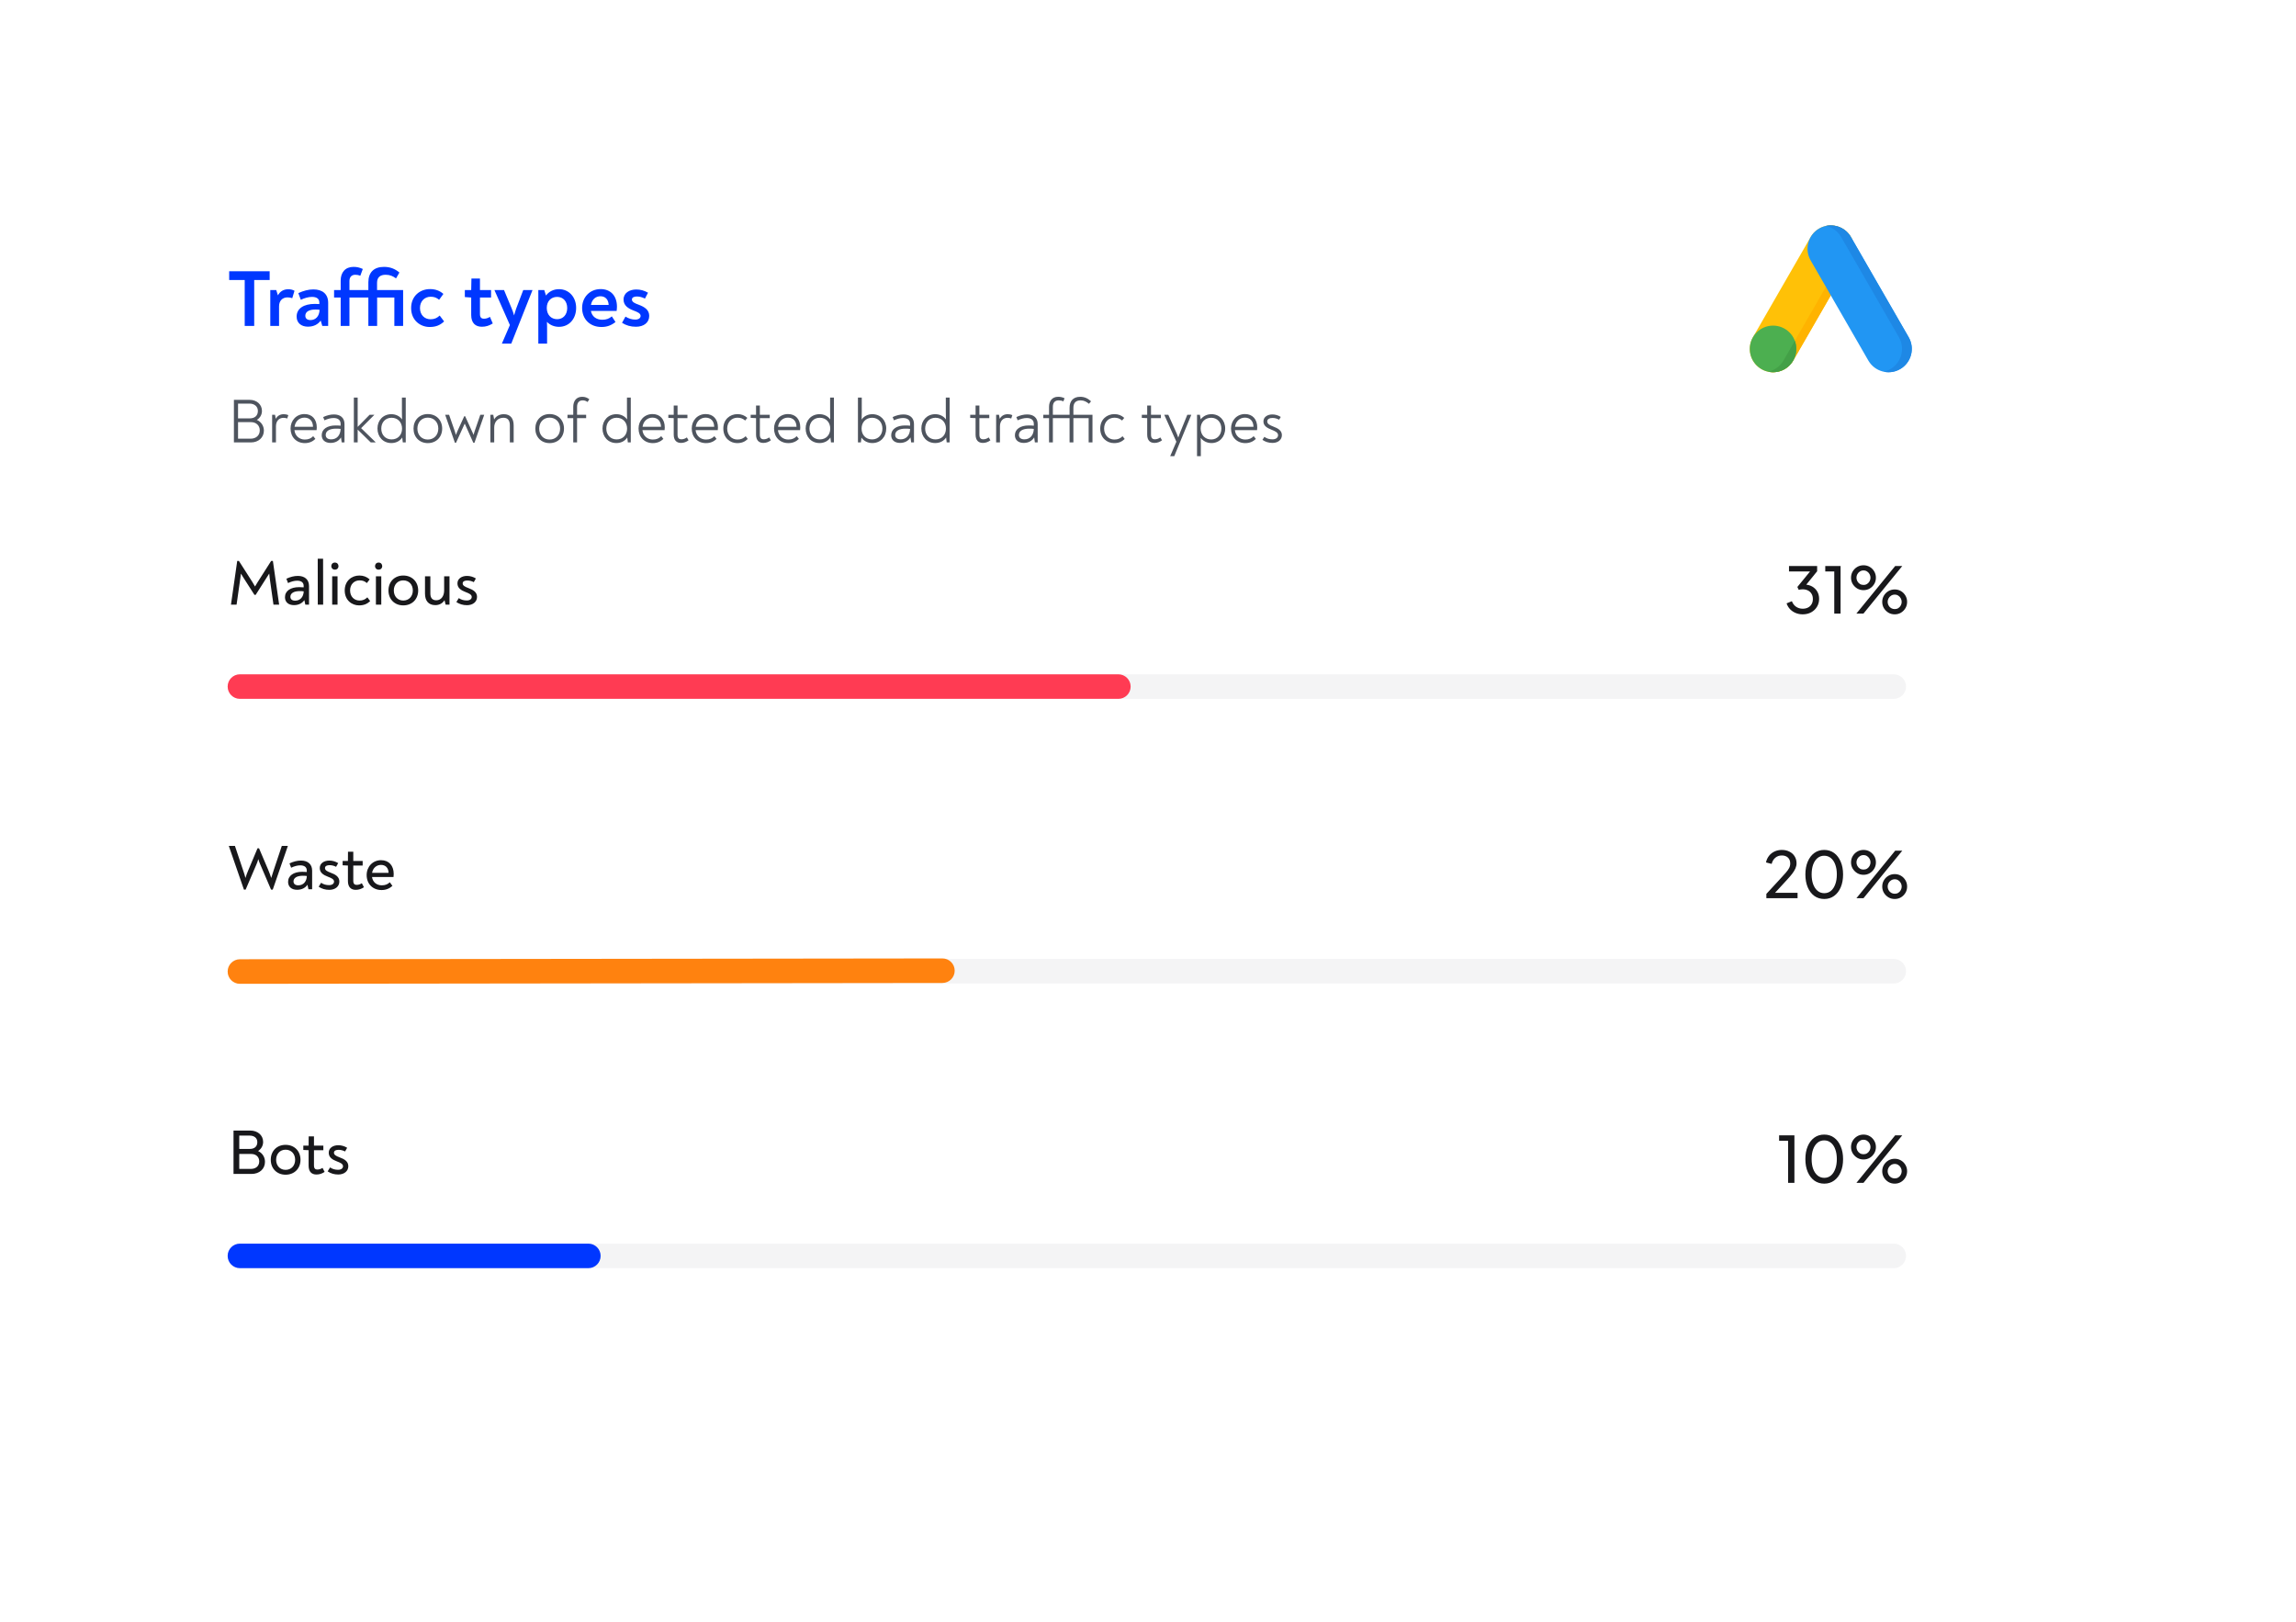 <svg width="569" height="402" viewBox="0 0 569 402" fill="none" xmlns="http://www.w3.org/2000/svg">
<g filter="url(#filter0_d_2215_59065)">
<rect x="24" y="20.491" width="501" height="333.018" rx="15" fill="white"/>
</g>
<path d="M456.597 56.631C453.837 55.035 450.309 55.982 448.715 58.747L434.413 83.567C432.819 86.332 433.765 89.867 436.525 91.463C439.284 93.06 442.813 92.112 444.406 89.348L458.709 64.528C460.302 61.763 459.357 58.227 456.597 56.631Z" fill="#FFC107"/>
<path d="M456.592 56.631C455.303 55.885 453.847 55.695 452.497 55.985C453.07 56.109 453.634 56.321 454.169 56.631C456.929 58.227 457.874 61.763 456.281 64.527L441.978 89.347C441.129 90.821 439.73 91.778 438.191 92.109C440.575 92.623 443.117 91.576 444.402 89.347L458.704 64.527C460.298 61.763 459.352 58.227 456.592 56.631Z" fill="#FFB300"/>
<path d="M439.402 92.238C442.586 92.238 445.166 89.653 445.166 86.464C445.166 83.274 442.586 80.689 439.402 80.689C436.219 80.689 433.639 83.274 433.639 86.464C433.639 89.653 436.219 92.238 439.402 92.238Z" fill="#4CAF50"/>
<path d="M438.192 92.109C438.192 92.109 438.192 92.11 438.191 92.111C438.581 92.194 438.984 92.239 439.398 92.239C442.582 92.239 445.162 89.653 445.162 86.464C445.162 85.755 445.034 85.077 444.801 84.45L441.979 89.347C441.13 90.821 439.731 91.778 438.192 92.109Z" fill="#43A047"/>
<path d="M473.014 83.567L458.711 58.747C457.118 55.982 453.589 55.035 450.829 56.631C448.07 58.227 447.124 61.763 448.717 64.528L463.02 89.348C464.613 92.112 468.142 93.06 470.902 91.463C473.661 89.867 474.607 86.332 473.014 83.567Z" fill="#2196F3"/>
<path d="M473.015 83.567L458.712 58.747C457.428 56.518 454.885 55.472 452.502 55.986C454.041 56.317 455.44 57.274 456.289 58.747L470.592 83.567C472.185 86.332 471.239 89.868 468.48 91.464C467.945 91.773 467.381 91.986 466.808 92.11C468.157 92.4 469.614 92.21 470.903 91.464C473.663 89.868 474.608 86.332 473.015 83.567Z" fill="#1E88E5"/>
<path d="M66.827 67.212H56.797V69.385H60.645V80.772H62.998V69.385H66.827V67.212ZM71.45 71.678C70.293 71.678 69.396 72.197 68.877 73.194L68.459 71.878H66.983V80.772H69.157V75.926C69.157 74.51 70.014 73.692 71.27 73.692C71.729 73.692 72.088 73.772 72.427 73.892L72.985 72.057C72.567 71.818 72.068 71.678 71.45 71.678ZM77.66 71.718C76.463 71.718 75.247 72.037 73.931 72.636L74.549 74.291C75.466 73.852 76.444 73.573 77.321 73.573C78.458 73.573 79.136 74.031 79.136 74.949V75.347C78.817 75.328 78.478 75.308 78.019 75.308C75.307 75.308 73.512 76.424 73.512 78.458C73.512 80.034 74.669 80.951 76.304 80.951C77.76 80.951 78.817 80.373 79.475 79.435L79.873 80.772H81.329V75.028C81.329 72.875 79.933 71.718 77.66 71.718ZM76.942 79.316C76.144 79.316 75.666 78.937 75.666 78.239C75.666 77.262 76.583 76.704 78.159 76.704C78.557 76.704 78.837 76.724 79.195 76.763C79.156 78.379 78.218 79.316 76.942 79.316ZM99.902 71.878H93.441V70.083C93.441 68.647 94.298 68.089 95.575 68.089C96.651 68.089 97.369 68.428 98.147 68.986L98.984 67.531C97.868 66.613 96.711 66.135 95.156 66.135C92.663 66.135 91.287 67.491 91.287 69.963V71.878H86.601V69.644C86.601 68.627 87.159 68.089 88.057 68.089C88.535 68.089 88.894 68.169 89.293 68.328L89.911 66.653C89.074 66.274 88.436 66.135 87.598 66.135C85.564 66.135 84.427 67.511 84.427 69.525V71.878H82.792V73.732H84.427V80.772H86.601V73.732H91.287V80.772H93.461V73.732H97.728V80.772H99.902V71.878ZM106.473 81.031C108.048 81.031 109.065 80.572 110.062 79.655L108.965 78.199C108.307 78.817 107.649 79.116 106.692 79.116C105.256 79.116 104.08 78.079 104.08 76.325C104.08 74.63 105.236 73.533 106.732 73.533C107.589 73.533 108.188 73.752 108.826 74.291L109.883 72.835C108.945 72.017 107.869 71.638 106.572 71.638C104.02 71.638 101.886 73.413 101.886 76.325C101.886 79.435 104.219 81.031 106.473 81.031ZM119.425 80.971C120.442 80.971 121.3 80.672 122.117 80.153L121.419 78.518C120.921 78.837 120.442 78.977 119.924 78.977C119.346 78.977 118.947 78.718 118.947 77.84V73.732H121.699V71.878H118.947V69.026H116.833L116.773 71.878H115.198V73.613L116.773 73.732V78.059C116.773 80.054 117.83 80.971 119.425 80.971ZM129.674 71.878L127.939 76.424C127.759 76.963 127.58 77.501 127.4 78.159C127.221 77.501 127.021 76.963 126.802 76.424L124.908 71.878H122.555V71.938L126.363 80.552L124.389 85.119V85.159H126.702L131.947 71.938V71.878H129.674ZM138.533 71.658C137.157 71.658 136.04 72.257 135.302 73.234L134.883 71.878H133.408V85.159H135.581V81.868C135.581 81.091 135.581 80.373 135.541 79.754C136.259 80.512 137.296 80.991 138.533 80.991C141.005 80.991 142.78 79.057 142.78 76.285C142.78 73.613 140.985 71.658 138.533 71.658ZM138.074 79.096C136.558 79.096 135.502 77.98 135.502 76.305C135.502 74.669 136.538 73.573 138.074 73.573C139.569 73.573 140.567 74.689 140.567 76.345C140.567 77.96 139.569 79.096 138.074 79.096ZM148.847 71.638C146.155 71.638 144.261 73.692 144.261 76.305C144.261 79.096 146.215 81.031 149.067 81.031C150.443 81.031 151.519 80.612 152.536 79.794L151.619 78.398C151.001 78.937 150.283 79.236 149.266 79.236C147.83 79.236 146.714 78.478 146.434 77.043H152.816C152.856 76.684 152.895 76.325 152.895 76.006C152.895 73.334 151.36 71.638 148.847 71.638ZM148.807 73.413C149.944 73.413 150.782 74.151 150.841 75.567H146.454C146.694 74.191 147.631 73.413 148.807 73.413ZM157.601 80.971C159.555 80.971 160.891 79.934 160.891 78.279C160.891 76.803 159.774 76.065 158.219 75.487C157.262 75.148 156.603 74.809 156.603 74.231C156.603 73.672 157.182 73.473 157.86 73.473C158.458 73.473 159.176 73.653 159.834 73.992L160.592 72.536C159.635 71.978 158.697 71.738 157.68 71.738C155.985 71.738 154.53 72.596 154.53 74.231C154.53 75.686 155.626 76.424 157.042 76.963C157.92 77.302 158.757 77.621 158.757 78.279C158.757 78.837 158.239 79.196 157.441 79.196C156.603 79.196 155.766 78.937 155.008 78.458L154.151 79.994C155.188 80.652 156.284 80.971 157.601 80.971Z" fill="#0037FF"/>
<path d="M63.645 104.051C64.406 103.601 64.917 102.826 64.917 101.817C64.917 100.204 63.583 99.088 61.908 99.088H57.969V109.634H62.188C64.033 109.634 65.398 108.44 65.398 106.703C65.398 105.524 64.7 104.501 63.645 104.051ZM58.993 100.018H61.846C63.01 100.018 63.909 100.701 63.909 101.817C63.909 103.012 63.134 103.679 61.877 103.679H58.993V100.018ZM62.141 108.704H58.993V104.609H62.219C63.475 104.609 64.374 105.431 64.374 106.641C64.374 107.913 63.428 108.704 62.141 108.704ZM70.343 102.639C69.381 102.639 68.73 103.074 68.342 103.787L68.156 102.779H67.442V109.634H68.388V105.664C68.388 104.33 69.148 103.539 70.265 103.539C70.653 103.539 70.917 103.617 71.18 103.71L71.459 102.872C71.149 102.732 70.777 102.639 70.343 102.639ZM75.464 102.608C73.432 102.608 72.005 104.206 72.005 106.191C72.005 108.316 73.463 109.805 75.541 109.805C76.627 109.805 77.464 109.433 78.162 108.766L77.62 108.083C77.092 108.626 76.487 108.921 75.526 108.921C74.238 108.921 73.122 108.052 72.967 106.594H78.457C78.488 106.362 78.504 106.145 78.504 105.927C78.504 103.927 77.371 102.608 75.464 102.608ZM75.448 103.492C76.704 103.492 77.542 104.299 77.573 105.757H72.998C73.184 104.392 74.176 103.492 75.448 103.492ZM82.768 102.701C81.9 102.701 81.016 102.919 80.085 103.353L80.411 104.159C81.171 103.803 81.931 103.586 82.675 103.586C83.73 103.586 84.412 104.066 84.412 105.028V105.493C84.056 105.447 83.668 105.431 83.156 105.431C81.14 105.431 79.728 106.315 79.728 107.851C79.728 109.029 80.581 109.758 81.915 109.758C83.125 109.758 84.009 109.216 84.505 108.394L84.676 109.634H85.374V105.074C85.374 103.523 84.335 102.701 82.768 102.701ZM82.07 108.874C81.217 108.874 80.721 108.471 80.721 107.789C80.721 106.78 81.683 106.222 83.296 106.222C83.745 106.222 84.04 106.238 84.412 106.284C84.366 107.851 83.482 108.874 82.07 108.874ZM89.492 106.098L92.749 102.826V102.779H91.601L88.639 105.788V98.514H87.693V109.634H88.639V106.455L91.88 109.634H93.059V109.557L89.492 106.098ZM99.607 98.514V102.081C99.607 102.732 99.623 103.353 99.638 103.942C99.08 103.136 98.103 102.639 96.986 102.639C94.97 102.639 93.543 104.144 93.543 106.176C93.543 108.269 94.954 109.789 96.986 109.789C98.18 109.789 99.126 109.262 99.685 108.409L99.824 109.634H100.553V98.514H99.607ZM97.048 108.89C95.528 108.89 94.489 107.773 94.489 106.207C94.489 104.64 95.528 103.523 97.048 103.523C98.599 103.523 99.638 104.656 99.638 106.207C99.638 107.758 98.63 108.89 97.048 108.89ZM106.015 109.805C108.109 109.805 109.582 108.316 109.582 106.207C109.582 104.097 108.109 102.608 106.015 102.608C103.952 102.608 102.479 104.097 102.479 106.207C102.479 108.316 103.952 109.805 106.015 109.805ZM106.015 108.921C104.495 108.921 103.441 107.804 103.441 106.207C103.441 104.625 104.495 103.492 106.015 103.492C107.566 103.492 108.621 104.625 108.621 106.207C108.621 107.804 107.551 108.921 106.015 108.921ZM119.032 102.779L117.62 106.874C117.512 107.168 117.434 107.447 117.341 107.773C117.233 107.447 117.124 107.184 116.984 106.905L115.278 103.151H115.046L113.324 106.92C113.2 107.199 113.092 107.447 112.983 107.773C112.89 107.432 112.812 107.184 112.719 106.889L111.292 102.779H110.331V102.81L112.735 109.712H113.014L115.17 104.966L117.295 109.712H117.589L119.993 102.81V102.779H119.032ZM124.864 102.639C123.701 102.639 122.863 103.213 122.46 103.942L122.243 102.779H121.529V109.634H122.476V105.943C122.476 104.516 123.391 103.523 124.771 103.523C125.919 103.523 126.353 104.268 126.353 105.431V109.634H127.299V105.447C127.299 103.663 126.461 102.639 124.864 102.639ZM136.202 109.805C138.295 109.805 139.769 108.316 139.769 106.207C139.769 104.097 138.295 102.608 136.202 102.608C134.139 102.608 132.665 104.097 132.665 106.207C132.665 108.316 134.139 109.805 136.202 109.805ZM136.202 108.921C134.682 108.921 133.627 107.804 133.627 106.207C133.627 104.625 134.682 103.492 136.202 103.492C137.753 103.492 138.807 104.625 138.807 106.207C138.807 107.804 137.737 108.921 136.202 108.921ZM142.064 109.634H143.01V103.617H145.259V102.779H143.01V100.809C143.01 99.755 143.553 99.212 144.391 99.212C144.887 99.212 145.228 99.351 145.616 99.615L146.05 98.933C145.523 98.545 145.011 98.328 144.282 98.328C142.762 98.328 142.064 99.46 142.064 100.809V102.779H140.637V103.617H142.064V109.634ZM155.375 98.514V102.081C155.375 102.732 155.391 103.353 155.406 103.942C154.848 103.136 153.871 102.639 152.754 102.639C150.738 102.639 149.311 104.144 149.311 106.176C149.311 108.269 150.722 109.789 152.754 109.789C153.948 109.789 154.894 109.262 155.453 108.409L155.592 109.634H156.321V98.514H155.375ZM152.816 108.89C151.296 108.89 150.257 107.773 150.257 106.207C150.257 104.64 151.296 103.523 152.816 103.523C154.367 103.523 155.406 104.656 155.406 106.207C155.406 107.758 154.398 108.89 152.816 108.89ZM161.706 102.608C159.674 102.608 158.247 104.206 158.247 106.191C158.247 108.316 159.705 109.805 161.783 109.805C162.869 109.805 163.707 109.433 164.405 108.766L163.862 108.083C163.334 108.626 162.73 108.921 161.768 108.921C160.481 108.921 159.364 108.052 159.209 106.594H164.699C164.73 106.362 164.746 106.145 164.746 105.927C164.746 103.927 163.614 102.608 161.706 102.608ZM161.69 103.492C162.947 103.492 163.784 104.299 163.815 105.757H159.24C159.426 104.392 160.419 103.492 161.69 103.492ZM168.779 109.758C169.492 109.758 170.128 109.495 170.64 109.107L170.221 108.394C169.787 108.704 169.353 108.859 168.872 108.859C168.267 108.859 167.91 108.564 167.91 107.696V103.617H170.361V102.779H167.91V100.499H166.964V102.779H165.63V103.554L166.964 103.617V107.696C166.964 109.107 167.662 109.758 168.779 109.758ZM174.883 102.608C172.851 102.608 171.424 104.206 171.424 106.191C171.424 108.316 172.882 109.805 174.961 109.805C176.046 109.805 176.884 109.433 177.582 108.766L177.039 108.083C176.512 108.626 175.907 108.921 174.945 108.921C173.658 108.921 172.541 108.052 172.386 106.594H177.876C177.907 106.362 177.923 106.145 177.923 105.927C177.923 103.927 176.791 102.608 174.883 102.608ZM174.868 103.492C176.124 103.492 176.961 104.299 176.992 105.757H172.417C172.603 104.392 173.596 103.492 174.868 103.492ZM182.667 109.805C183.861 109.805 184.606 109.448 185.319 108.781L184.792 108.099C184.234 108.626 183.675 108.921 182.745 108.921C181.318 108.921 180.217 107.835 180.217 106.191C180.217 104.578 181.333 103.508 182.76 103.508C183.567 103.508 184.11 103.725 184.668 104.206L185.211 103.554C184.513 102.934 183.753 102.624 182.76 102.624C180.899 102.624 179.255 103.927 179.255 106.191C179.255 108.549 180.961 109.805 182.667 109.805ZM189.181 109.758C189.894 109.758 190.53 109.495 191.042 109.107L190.623 108.394C190.189 108.704 189.754 108.859 189.274 108.859C188.669 108.859 188.312 108.564 188.312 107.696V103.617H190.763V102.779H188.312V100.499H187.366V102.779H186.032V103.554L187.366 103.617V107.696C187.366 109.107 188.064 109.758 189.181 109.758ZM195.285 102.608C193.253 102.608 191.826 104.206 191.826 106.191C191.826 108.316 193.284 109.805 195.363 109.805C196.448 109.805 197.286 109.433 197.984 108.766L197.441 108.083C196.913 108.626 196.309 108.921 195.347 108.921C194.06 108.921 192.943 108.052 192.788 106.594H198.278C198.309 106.362 198.325 106.145 198.325 105.927C198.325 103.927 197.193 102.608 195.285 102.608ZM195.269 103.492C196.526 103.492 197.363 104.299 197.394 105.757H192.819C193.005 104.392 193.998 103.492 195.269 103.492ZM205.721 98.514V102.081C205.721 102.732 205.737 103.353 205.752 103.942C205.194 103.136 204.217 102.639 203.1 102.639C201.084 102.639 199.657 104.144 199.657 106.176C199.657 108.269 201.068 109.789 203.1 109.789C204.294 109.789 205.24 109.262 205.799 108.409L205.938 109.634H206.667V98.514H205.721ZM203.162 108.89C201.642 108.89 200.603 107.773 200.603 106.207C200.603 104.64 201.642 103.523 203.162 103.523C204.713 103.523 205.752 104.656 205.752 106.207C205.752 107.758 204.744 108.89 203.162 108.89ZM216.186 102.639C215.069 102.639 214.092 103.136 213.534 103.973C213.549 103.368 213.565 102.732 213.565 102.081V98.514H212.618V109.634H213.347L213.487 108.44C214.061 109.278 215.022 109.789 216.186 109.789C218.217 109.789 219.629 108.269 219.629 106.176C219.629 104.144 218.202 102.639 216.186 102.639ZM216.124 108.89C214.542 108.89 213.518 107.758 213.518 106.207C213.518 104.656 214.573 103.523 216.124 103.523C217.644 103.523 218.683 104.64 218.683 106.207C218.683 107.773 217.644 108.89 216.124 108.89ZM223.9 102.701C223.032 102.701 222.148 102.919 221.217 103.353L221.543 104.159C222.303 103.803 223.063 103.586 223.807 103.586C224.862 103.586 225.544 104.066 225.544 105.028V105.493C225.188 105.447 224.8 105.431 224.288 105.431C222.272 105.431 220.86 106.315 220.86 107.851C220.86 109.029 221.713 109.758 223.047 109.758C224.257 109.758 225.141 109.216 225.637 108.394L225.808 109.634H226.506V105.074C226.506 103.523 225.467 102.701 223.9 102.701ZM223.202 108.874C222.349 108.874 221.853 108.471 221.853 107.789C221.853 106.78 222.815 106.222 224.428 106.222C224.877 106.222 225.172 106.238 225.544 106.284C225.498 107.851 224.614 108.874 223.202 108.874ZM234.393 98.514V102.081C234.393 102.732 234.408 103.353 234.424 103.942C233.866 103.136 232.888 102.639 231.772 102.639C229.755 102.639 228.329 104.144 228.329 106.176C228.329 108.269 229.74 109.789 231.772 109.789C232.966 109.789 233.912 109.262 234.47 108.409L234.61 109.634H235.339V98.514H234.393ZM231.834 108.89C230.314 108.89 229.275 107.773 229.275 106.207C229.275 104.64 230.314 103.523 231.834 103.523C233.385 103.523 234.424 104.656 234.424 106.207C234.424 107.758 233.416 108.89 231.834 108.89ZM243.586 109.758C244.299 109.758 244.935 109.495 245.447 109.107L245.028 108.394C244.594 108.704 244.159 108.859 243.679 108.859C243.074 108.859 242.717 108.564 242.717 107.696V103.617H245.168V102.779H242.717V100.499H241.771V102.779H240.437V103.554L241.771 103.617V107.696C241.771 109.107 242.469 109.758 243.586 109.758ZM249.764 102.639C248.803 102.639 248.151 103.074 247.764 103.787L247.577 102.779H246.864V109.634H247.81V105.664C247.81 104.33 248.57 103.539 249.687 103.539C250.074 103.539 250.338 103.617 250.602 103.71L250.881 102.872C250.571 102.732 250.199 102.639 249.764 102.639ZM254.556 102.701C253.688 102.701 252.804 102.919 251.873 103.353L252.199 104.159C252.959 103.803 253.719 103.586 254.463 103.586C255.518 103.586 256.2 104.066 256.2 105.028V105.493C255.843 105.447 255.456 105.431 254.944 105.431C252.928 105.431 251.516 106.315 251.516 107.851C251.516 109.029 252.369 109.758 253.703 109.758C254.913 109.758 255.797 109.216 256.293 108.394L256.464 109.634H257.162V105.074C257.162 103.523 256.123 102.701 254.556 102.701ZM253.858 108.874C253.005 108.874 252.509 108.471 252.509 107.789C252.509 106.78 253.47 106.222 255.083 106.222C255.533 106.222 255.828 106.238 256.2 106.284C256.154 107.851 255.27 108.874 253.858 108.874ZM270.741 102.779H266.01V101.057C266.01 99.739 266.708 99.212 267.809 99.212C268.647 99.212 269.252 99.553 269.872 100.065L270.384 99.444C269.609 98.731 268.771 98.328 267.701 98.328C265.902 98.328 265.064 99.444 265.064 101.057V102.779H260.923V100.809C260.923 99.755 261.466 99.212 262.35 99.212C262.8 99.212 263.157 99.289 263.529 99.46L263.823 98.684C263.25 98.421 262.8 98.328 262.226 98.328C260.69 98.328 259.977 99.46 259.977 100.809V102.779H258.55V103.617H259.977V109.634H260.923V103.617H265.064V109.634H266.01V103.617H269.795V109.634H270.741V102.779ZM276.074 109.805C277.268 109.805 278.012 109.448 278.726 108.781L278.198 108.099C277.64 108.626 277.082 108.921 276.151 108.921C274.724 108.921 273.623 107.835 273.623 106.191C273.623 104.578 274.74 103.508 276.167 103.508C276.973 103.508 277.516 103.725 278.074 104.206L278.617 103.554C277.919 102.934 277.159 102.624 276.167 102.624C274.305 102.624 272.661 103.927 272.661 106.191C272.661 108.549 274.367 109.805 276.074 109.805ZM286.116 109.758C286.829 109.758 287.465 109.495 287.977 109.107L287.558 108.394C287.124 108.704 286.69 108.859 286.209 108.859C285.604 108.859 285.248 108.564 285.248 107.696V103.617H287.698V102.779H285.248V100.499H284.301V102.779H282.968V103.554L284.301 103.617V107.696C284.301 109.107 284.999 109.758 286.116 109.758ZM294.246 102.779L292.463 107.168C292.308 107.556 292.153 107.959 291.997 108.44C291.842 107.959 291.672 107.571 291.501 107.168L289.531 102.779H288.539V102.81L291.532 109.464L290.012 113.015V113.046H291.005L295.223 102.81V102.779H294.246ZM300.248 102.639C299.084 102.639 298.154 103.136 297.564 103.927L297.363 102.779H296.649V113.046H297.595V110.348C297.595 109.665 297.58 109.029 297.564 108.502C298.138 109.278 299.1 109.789 300.232 109.789C302.202 109.789 303.629 108.285 303.629 106.176C303.629 104.128 302.202 102.639 300.248 102.639ZM300.17 108.905C298.65 108.905 297.549 107.804 297.549 106.176C297.549 104.609 298.635 103.523 300.17 103.523C301.644 103.523 302.683 104.64 302.683 106.222C302.683 107.789 301.644 108.905 300.17 108.905ZM308.533 102.608C306.501 102.608 305.074 104.206 305.074 106.191C305.074 108.316 306.532 109.805 308.61 109.805C309.696 109.805 310.534 109.433 311.232 108.766L310.689 108.083C310.161 108.626 309.556 108.921 308.595 108.921C307.308 108.921 306.191 108.052 306.036 106.594H311.526C311.557 106.362 311.573 106.145 311.573 105.927C311.573 103.927 310.441 102.608 308.533 102.608ZM308.517 103.492C309.774 103.492 310.611 104.299 310.642 105.757H306.067C306.253 104.392 307.246 103.492 308.517 103.492ZM315.355 109.758C316.705 109.758 317.682 108.983 317.682 107.835C317.682 106.687 316.736 106.145 315.495 105.679C314.688 105.369 314.052 105.059 314.052 104.439C314.052 103.803 314.673 103.57 315.371 103.57C315.929 103.57 316.487 103.725 316.984 104.004L317.403 103.322C316.782 102.919 316.069 102.701 315.324 102.701C314.161 102.701 313.106 103.291 313.106 104.439C313.106 105.54 314.037 106.067 315.154 106.501C315.976 106.827 316.736 107.168 316.736 107.835C316.736 108.456 316.193 108.874 315.355 108.874C314.595 108.874 313.944 108.688 313.339 108.254L312.858 108.998C313.587 109.495 314.394 109.758 315.355 109.758Z" fill="#4E545E"/>
<path fill-rule="evenodd" clip-rule="evenodd" d="M56.418 311.219C56.418 309.539 57.779 308.178 59.459 308.178H469.316C470.995 308.178 472.357 309.539 472.357 311.219C472.357 312.898 470.995 314.259 469.316 314.259H59.459C57.779 314.259 56.418 312.898 56.418 311.219Z" fill="#F4F4F5"/>
<path d="M63.96 285.233C64.703 284.743 65.209 283.952 65.209 282.972C65.209 281.296 63.817 280.158 62.031 280.158H57.873V290.909H62.331C64.26 290.909 65.667 289.707 65.667 287.905C65.667 286.703 64.987 285.707 63.96 285.233ZM59.295 281.407H61.873C62.979 281.407 63.77 281.992 63.77 283.019C63.77 284.094 63.09 284.711 61.904 284.711H59.295V281.407ZM62.189 289.66H59.295V285.96H62.252C63.422 285.96 64.244 286.671 64.244 287.794C64.244 288.964 63.39 289.66 62.189 289.66ZM70.771 291.098C72.953 291.098 74.47 289.565 74.47 287.399C74.47 285.233 72.953 283.699 70.771 283.699C68.62 283.699 67.103 285.233 67.103 287.399C67.103 289.565 68.62 291.098 70.771 291.098ZM70.771 289.897C69.395 289.897 68.431 288.869 68.431 287.399C68.431 285.944 69.395 284.901 70.771 284.901C72.194 284.901 73.142 285.944 73.142 287.399C73.142 288.869 72.178 289.897 70.771 289.897ZM78.427 291.051C79.201 291.051 79.865 290.798 80.45 290.403L79.928 289.407C79.502 289.691 79.091 289.818 78.648 289.818C78.142 289.818 77.81 289.581 77.81 288.79V285.027H80.134V283.889H77.81V281.596H76.498L76.482 283.889H75.169V284.964L76.482 285.027V288.853C76.482 290.371 77.241 291.051 78.427 291.051ZM83.822 291.051C85.276 291.051 86.32 290.229 86.32 288.996C86.32 287.81 85.387 287.241 84.122 286.782C83.332 286.482 82.763 286.197 82.763 285.66C82.763 285.106 83.316 284.932 83.917 284.932C84.439 284.932 85.024 285.075 85.514 285.343L86.035 284.426C85.356 284.015 84.612 283.794 83.838 283.794C82.589 283.794 81.466 284.426 81.466 285.644C81.466 286.798 82.352 287.367 83.522 287.81C84.265 288.094 85.008 288.395 85.008 288.996C85.008 289.533 84.533 289.881 83.775 289.881C83.047 289.881 82.399 289.707 81.798 289.296L81.197 290.276C81.972 290.782 82.81 291.051 83.822 291.051Z" fill="#18181B"/>
<path d="M443.13 293.125V282.69H440.901V281.346H444.695V293.125H443.13ZM452.092 293.315C451.154 293.315 450.332 293.062 449.626 292.556C448.93 292.039 448.387 291.328 447.997 290.421C447.607 289.504 447.412 288.44 447.412 287.228C447.412 286.016 447.607 284.956 447.997 284.05C448.387 283.133 448.93 282.421 449.626 281.915C450.321 281.409 451.138 281.156 452.076 281.156C453.014 281.156 453.831 281.409 454.527 281.915C455.222 282.421 455.765 283.133 456.155 284.05C456.556 284.956 456.756 286.016 456.756 287.228C456.756 288.44 456.561 289.504 456.171 290.421C455.781 291.338 455.233 292.05 454.527 292.556C453.831 293.062 453.02 293.315 452.092 293.315ZM452.092 291.876C452.724 291.876 453.272 291.686 453.736 291.307C454.2 290.917 454.558 290.374 454.811 289.678C455.075 288.983 455.207 288.166 455.207 287.228C455.207 286.29 455.075 285.473 454.811 284.777C454.558 284.081 454.195 283.544 453.72 283.164C453.257 282.785 452.709 282.595 452.076 282.595C451.444 282.595 450.896 282.785 450.432 283.164C449.968 283.544 449.604 284.081 449.341 284.777C449.088 285.473 448.961 286.29 448.961 287.228C448.961 288.155 449.088 288.967 449.341 289.662C449.604 290.358 449.968 290.901 450.432 291.291C450.906 291.681 451.46 291.876 452.092 291.876ZM460.055 293.125L469.667 281.346H471.422L461.81 293.125H460.055ZM461.825 287.323C461.246 287.323 460.724 287.186 460.26 286.911C459.796 286.627 459.422 286.253 459.138 285.789C458.864 285.325 458.727 284.809 458.727 284.239C458.727 283.67 458.864 283.154 459.138 282.69C459.422 282.216 459.796 281.842 460.26 281.567C460.724 281.293 461.246 281.156 461.825 281.156C462.395 281.156 462.911 281.293 463.375 281.567C463.839 281.842 464.208 282.216 464.482 282.69C464.756 283.154 464.893 283.67 464.893 284.239C464.893 284.809 464.756 285.325 464.482 285.789C464.208 286.253 463.839 286.627 463.375 286.911C462.911 287.186 462.395 287.323 461.825 287.323ZM461.81 286.026C462.168 286.026 462.474 285.942 462.727 285.773C462.98 285.604 463.18 285.383 463.327 285.109C463.475 284.835 463.549 284.545 463.549 284.239C463.549 283.923 463.475 283.633 463.327 283.37C463.18 283.096 462.98 282.875 462.727 282.706C462.474 282.527 462.168 282.437 461.81 282.437C461.472 282.437 461.172 282.527 460.908 282.706C460.645 282.875 460.439 283.096 460.292 283.37C460.144 283.644 460.07 283.934 460.07 284.239C460.07 284.535 460.144 284.824 460.292 285.109C460.439 285.383 460.645 285.604 460.908 285.773C461.172 285.942 461.472 286.026 461.81 286.026ZM469.557 293.315C468.977 293.315 468.455 293.178 467.992 292.904C467.528 292.619 467.154 292.245 466.869 291.781C466.595 291.317 466.458 290.801 466.458 290.232C466.458 289.662 466.595 289.146 466.869 288.682C467.154 288.208 467.528 287.834 467.992 287.56C468.455 287.286 468.977 287.149 469.557 287.149C470.126 287.149 470.642 287.286 471.106 287.56C471.57 287.834 471.939 288.208 472.213 288.682C472.487 289.146 472.624 289.662 472.624 290.232C472.624 290.801 472.487 291.317 472.213 291.781C471.939 292.245 471.57 292.619 471.106 292.904C470.642 293.178 470.126 293.315 469.557 293.315ZM469.557 292.018C469.905 292.018 470.205 291.934 470.458 291.765C470.722 291.597 470.922 291.375 471.059 291.101C471.206 290.827 471.28 290.537 471.28 290.232C471.28 289.915 471.206 289.626 471.059 289.362C470.922 289.088 470.722 288.867 470.458 288.698C470.205 288.519 469.905 288.429 469.557 288.429C469.22 288.429 468.914 288.519 468.64 288.698C468.376 288.867 468.171 289.088 468.023 289.362C467.876 289.636 467.802 289.926 467.802 290.232C467.802 290.527 467.876 290.817 468.023 291.101C468.171 291.375 468.376 291.597 468.64 291.765C468.914 291.934 469.22 292.018 469.557 292.018Z" fill="#18181B"/>
<path fill-rule="evenodd" clip-rule="evenodd" d="M56.418 311.219C56.418 309.539 57.779 308.178 59.459 308.178H145.808C147.488 308.178 148.849 309.539 148.849 311.219C148.849 312.898 147.488 314.259 145.808 314.259H59.459C57.779 314.259 56.418 312.898 56.418 311.219Z" fill="#0037FF"/>
<path fill-rule="evenodd" clip-rule="evenodd" d="M56.418 240.678C56.418 238.999 57.779 237.638 59.459 237.638H469.316C470.995 237.638 472.357 238.999 472.357 240.678C472.357 242.357 470.995 243.719 469.316 243.719H59.459C57.779 243.719 56.418 242.357 56.418 240.678Z" fill="#F4F4F5"/>
<path d="M69.841 209.617L67.817 215.672C67.628 216.242 67.406 216.906 67.217 217.57C67.011 216.921 66.758 216.242 66.474 215.562L64.197 210.218H63.817L61.446 215.862C61.224 216.4 61.019 216.921 60.829 217.57C60.671 216.906 60.481 216.368 60.307 215.846L58.22 209.617H56.718V209.664L60.45 220.447H60.877L63.564 214.17C63.738 213.791 63.865 213.396 64.007 212.89C64.165 213.396 64.307 213.791 64.481 214.17L67.169 220.447H67.596L71.327 209.664V209.617H69.841ZM74.588 213.253C73.671 213.253 72.738 213.491 71.742 213.949L72.153 215.024C72.927 214.661 73.671 214.439 74.429 214.439C75.394 214.439 76.026 214.866 76.026 215.704V216.084C75.694 216.052 75.362 216.036 74.904 216.036C72.785 216.036 71.394 216.969 71.394 218.534C71.394 219.752 72.263 220.495 73.623 220.495C74.809 220.495 75.678 220.005 76.2 219.246L76.437 220.368H77.354V215.751C77.354 214.139 76.263 213.253 74.588 213.253ZM73.923 219.388C73.165 219.388 72.738 219.024 72.738 218.423C72.738 217.554 73.576 217.016 75.062 217.016C75.457 217.016 75.71 217.032 76.042 217.08C75.995 218.471 75.172 219.388 73.923 219.388ZM81.599 220.51C83.053 220.51 84.097 219.688 84.097 218.455C84.097 217.269 83.164 216.7 81.899 216.242C81.109 215.941 80.539 215.657 80.539 215.119C80.539 214.566 81.093 214.392 81.694 214.392C82.215 214.392 82.8 214.534 83.29 214.803L83.812 213.886C83.132 213.475 82.389 213.253 81.614 213.253C80.365 213.253 79.243 213.886 79.243 215.103C79.243 216.257 80.128 216.827 81.298 217.269C82.041 217.554 82.784 217.854 82.784 218.455C82.784 218.993 82.31 219.34 81.551 219.34C80.824 219.34 80.176 219.167 79.575 218.755L78.974 219.736C79.749 220.242 80.587 220.51 81.599 220.51ZM88.169 220.51C88.944 220.51 89.608 220.257 90.193 219.862L89.671 218.866C89.244 219.151 88.833 219.277 88.391 219.277C87.885 219.277 87.552 219.04 87.552 218.25V214.487H89.877V213.348H87.552V211.056H86.24L86.224 213.348H84.912V214.423L86.224 214.487V218.313C86.224 219.831 86.983 220.51 88.169 220.51ZM94.438 213.159C92.351 213.159 90.865 214.787 90.865 216.842C90.865 219.04 92.382 220.558 94.564 220.558C95.639 220.558 96.509 220.194 97.252 219.53L96.604 218.629C96.098 219.119 95.497 219.388 94.612 219.388C93.394 219.388 92.382 218.645 92.193 217.333H97.521C97.552 217.08 97.568 216.827 97.568 216.574C97.568 214.502 96.383 213.159 94.438 213.159ZM94.422 214.329C95.481 214.329 96.256 214.993 96.303 216.289H92.209C92.43 215.072 93.315 214.329 94.422 214.329Z" fill="#18181B"/>
<path d="M437.744 222.585V221.51L441.001 217.984C441.644 217.299 442.155 216.735 442.535 216.292C442.925 215.85 443.209 215.454 443.389 215.107C443.568 214.759 443.657 214.39 443.657 214C443.657 213.357 443.468 212.861 443.088 212.514C442.709 212.166 442.208 211.992 441.586 211.992C440.954 211.992 440.416 212.176 439.973 212.545C439.531 212.904 439.225 213.415 439.056 214.079L437.649 213.715C437.786 213.083 438.039 212.535 438.408 212.071C438.777 211.607 439.236 211.249 439.784 210.996C440.332 210.743 440.933 210.616 441.586 210.616C442.303 210.616 442.93 210.759 443.468 211.043C444.016 211.317 444.443 211.702 444.748 212.197C445.064 212.693 445.223 213.267 445.223 213.921C445.223 214.353 445.133 214.775 444.954 215.186C444.775 215.597 444.511 216.034 444.163 216.498C443.815 216.951 443.362 217.478 442.804 218.079L439.894 221.241H445.476V222.585H437.744ZM452.094 222.775C451.156 222.775 450.334 222.522 449.628 222.016C448.932 221.499 448.389 220.788 447.999 219.881C447.609 218.964 447.414 217.9 447.414 216.688C447.414 215.475 447.609 214.416 447.999 213.51C448.389 212.593 448.932 211.881 449.628 211.375C450.324 210.869 451.14 210.616 452.079 210.616C453.017 210.616 453.834 210.869 454.529 211.375C455.225 211.881 455.768 212.593 456.158 213.51C456.558 214.416 456.758 215.475 456.758 216.688C456.758 217.9 456.563 218.964 456.173 219.881C455.783 220.798 455.235 221.51 454.529 222.016C453.834 222.522 453.022 222.775 452.094 222.775ZM452.094 221.336C452.727 221.336 453.275 221.146 453.739 220.767C454.202 220.377 454.561 219.834 454.814 219.138C455.077 218.443 455.209 217.626 455.209 216.688C455.209 215.75 455.077 214.933 454.814 214.237C454.561 213.541 454.197 213.004 453.723 212.624C453.259 212.245 452.711 212.055 452.079 212.055C451.446 212.055 450.898 212.245 450.434 212.624C449.97 213.004 449.607 213.541 449.343 214.237C449.09 214.933 448.964 215.75 448.964 216.688C448.964 217.615 449.09 218.427 449.343 219.122C449.607 219.818 449.97 220.361 450.434 220.751C450.909 221.141 451.462 221.336 452.094 221.336ZM460.057 222.585L469.67 210.806H471.425L461.812 222.585H460.057ZM461.828 216.782C461.248 216.782 460.726 216.645 460.263 216.371C459.799 216.087 459.425 215.713 459.14 215.249C458.866 214.785 458.729 214.269 458.729 213.699C458.729 213.13 458.866 212.614 459.14 212.15C459.425 211.676 459.799 211.302 460.263 211.027C460.726 210.753 461.248 210.616 461.828 210.616C462.397 210.616 462.914 210.753 463.377 211.027C463.841 211.302 464.21 211.676 464.484 212.15C464.758 212.614 464.895 213.13 464.895 213.699C464.895 214.269 464.758 214.785 464.484 215.249C464.21 215.713 463.841 216.087 463.377 216.371C462.914 216.645 462.397 216.782 461.828 216.782ZM461.812 215.486C462.17 215.486 462.476 215.402 462.729 215.233C462.982 215.064 463.182 214.843 463.33 214.569C463.477 214.295 463.551 214.005 463.551 213.699C463.551 213.383 463.477 213.093 463.33 212.83C463.182 212.556 462.982 212.334 462.729 212.166C462.476 211.987 462.17 211.897 461.812 211.897C461.475 211.897 461.174 211.987 460.911 212.166C460.647 212.334 460.442 212.556 460.294 212.83C460.147 213.104 460.073 213.394 460.073 213.699C460.073 213.995 460.147 214.284 460.294 214.569C460.442 214.843 460.647 215.064 460.911 215.233C461.174 215.402 461.475 215.486 461.812 215.486ZM469.559 222.775C468.979 222.775 468.458 222.638 467.994 222.364C467.53 222.079 467.156 221.705 466.871 221.241C466.597 220.777 466.46 220.261 466.46 219.692C466.46 219.122 466.597 218.606 466.871 218.142C467.156 217.668 467.53 217.294 467.994 217.02C468.458 216.746 468.979 216.609 469.559 216.609C470.128 216.609 470.645 216.746 471.109 217.02C471.572 217.294 471.941 217.668 472.215 218.142C472.489 218.606 472.626 219.122 472.626 219.692C472.626 220.261 472.489 220.777 472.215 221.241C471.941 221.705 471.572 222.079 471.109 222.364C470.645 222.638 470.128 222.775 469.559 222.775ZM469.559 221.478C469.907 221.478 470.207 221.394 470.46 221.225C470.724 221.057 470.924 220.835 471.061 220.561C471.209 220.287 471.283 219.997 471.283 219.692C471.283 219.375 471.209 219.086 471.061 218.822C470.924 218.548 470.724 218.327 470.46 218.158C470.207 217.979 469.907 217.889 469.559 217.889C469.222 217.889 468.916 217.979 468.642 218.158C468.379 218.327 468.173 218.548 468.026 218.822C467.878 219.096 467.804 219.386 467.804 219.692C467.804 219.987 467.878 220.277 468.026 220.561C468.173 220.835 468.379 221.057 468.642 221.225C468.916 221.394 469.222 221.478 469.559 221.478Z" fill="#18181B"/>
<path fill-rule="evenodd" clip-rule="evenodd" d="M56.42 240.761C56.419 239.081 57.779 237.719 59.459 237.716L233.552 237.504C235.231 237.501 236.593 238.861 236.594 240.54C236.595 242.22 235.235 243.582 233.556 243.585L59.462 243.797C57.783 243.8 56.421 242.44 56.42 240.761Z" fill="#FF820F"/>
<path d="M67.628 138.998H67.201L63.896 144.184C63.675 144.548 63.438 144.927 63.201 145.338C62.979 144.927 62.742 144.548 62.521 144.184L59.201 138.998H58.789L57.24 149.829H58.631L59.564 143.267C59.612 142.904 59.675 142.54 59.707 142.145C59.912 142.493 60.133 142.84 60.323 143.141L63.058 147.41H63.359L66.078 143.141C66.284 142.825 66.521 142.477 66.726 142.129C66.742 142.508 66.79 142.888 66.837 143.236L67.77 149.829H69.177L67.628 138.998ZM73.816 142.714C72.898 142.714 71.966 142.951 70.97 143.41L71.381 144.485C72.155 144.121 72.898 143.9 73.657 143.9C74.622 143.9 75.254 144.327 75.254 145.165V145.544C74.922 145.512 74.59 145.497 74.132 145.497C72.013 145.497 70.622 146.429 70.622 147.995C70.622 149.212 71.491 149.955 72.851 149.955C74.037 149.955 74.906 149.465 75.428 148.706L75.665 149.829H76.582V145.212C76.582 143.599 75.491 142.714 73.816 142.714ZM73.151 148.848C72.392 148.848 71.966 148.485 71.966 147.884C71.966 147.014 72.804 146.477 74.29 146.477C74.685 146.477 74.938 146.493 75.27 146.54C75.223 147.931 74.4 148.848 73.151 148.848ZM78.755 149.829H80.084L80.068 138.461H78.74L78.755 149.829ZM82.986 141.164C83.539 141.164 83.887 140.785 83.887 140.311C83.887 139.805 83.555 139.409 82.986 139.409C82.432 139.409 82.1 139.805 82.1 140.295C82.1 140.769 82.448 141.164 82.986 141.164ZM82.322 149.829H83.65V142.809H82.322V149.829ZM88.971 150.018C90.189 150.018 90.979 149.655 91.738 148.959L91.043 148.026C90.489 148.548 89.936 148.817 89.098 148.817C87.786 148.817 86.758 147.852 86.758 146.303C86.758 144.785 87.801 143.821 89.114 143.821C89.857 143.821 90.379 144.01 90.916 144.485L91.612 143.583C90.884 142.935 90.062 142.619 89.05 142.619C87.106 142.619 85.43 143.995 85.43 146.303C85.43 148.785 87.248 150.018 88.971 150.018ZM93.825 141.164C94.378 141.164 94.726 140.785 94.726 140.311C94.726 139.805 94.394 139.409 93.825 139.409C93.271 139.409 92.939 139.805 92.939 140.295C92.939 140.769 93.287 141.164 93.825 141.164ZM93.16 149.829H94.489V142.809H93.16V149.829ZM99.937 150.018C102.119 150.018 103.636 148.485 103.636 146.319C103.636 144.153 102.119 142.619 99.937 142.619C97.787 142.619 96.269 144.153 96.269 146.319C96.269 148.485 97.787 150.018 99.937 150.018ZM99.937 148.817C98.561 148.817 97.597 147.789 97.597 146.319C97.597 144.864 98.561 143.821 99.937 143.821C101.36 143.821 102.308 144.864 102.308 146.319C102.308 147.789 101.344 148.817 99.937 148.817ZM110.068 142.809V146.334C110.068 147.615 109.404 148.753 108.123 148.753C107.048 148.753 106.653 148.058 106.653 147.062V142.809H105.325V147.093C105.325 148.848 106.163 149.955 107.886 149.955C108.946 149.955 109.72 149.449 110.163 148.722L110.432 149.829H111.396V142.809H110.068ZM115.721 149.971C117.176 149.971 118.219 149.149 118.219 147.916C118.219 146.73 117.286 146.161 116.021 145.702C115.231 145.402 114.662 145.117 114.662 144.58C114.662 144.026 115.215 143.852 115.816 143.852C116.338 143.852 116.923 143.995 117.413 144.263L117.934 143.346C117.255 142.935 116.511 142.714 115.737 142.714C114.488 142.714 113.365 143.346 113.365 144.564C113.365 145.718 114.251 146.287 115.421 146.73C116.164 147.014 116.907 147.315 116.907 147.916C116.907 148.453 116.432 148.801 115.674 148.801C114.946 148.801 114.298 148.627 113.697 148.216L113.096 149.196C113.871 149.702 114.709 149.971 115.721 149.971Z" fill="#18181B"/>
<path fill-rule="evenodd" clip-rule="evenodd" d="M56.418 170.14C56.418 168.46 57.779 167.099 59.459 167.099H469.316C470.995 167.099 472.357 168.46 472.357 170.14C472.357 171.819 470.995 173.18 469.316 173.18H59.459C57.779 173.18 56.418 171.819 56.418 170.14Z" fill="#F4F4F5"/>
<path fill-rule="evenodd" clip-rule="evenodd" d="M56.418 170.14C56.418 168.46 57.779 167.099 59.459 167.099H277.157C278.837 167.099 280.198 168.46 280.198 170.14C280.198 171.819 278.837 173.18 277.157 173.18H59.459C57.779 173.18 56.418 171.819 56.418 170.14Z" fill="#FF3B53"/>
<path d="M446.755 152.236C446.133 152.236 445.553 152.125 445.016 151.904C444.478 151.682 444.014 151.371 443.624 150.971C443.234 150.56 442.944 150.075 442.755 149.516L444.067 148.979C444.288 149.569 444.636 150.027 445.11 150.354C445.585 150.681 446.133 150.844 446.755 150.844C447.24 150.844 447.672 150.749 448.051 150.56C448.431 150.37 448.726 150.096 448.937 149.738C449.158 149.379 449.269 148.947 449.269 148.441C449.269 147.925 449.158 147.492 448.937 147.145C448.726 146.786 448.431 146.512 448.051 146.322C447.672 146.133 447.234 146.038 446.739 146.038C446.581 146.038 446.407 146.048 446.217 146.07C446.038 146.091 445.885 146.122 445.759 146.164L445.427 145.453L448.573 141.611H443.355V140.267H450.328V141.564L447.324 145.263L447.229 144.852C447.935 144.873 448.557 145.037 449.095 145.342C449.632 145.648 450.054 146.064 450.36 146.591C450.665 147.108 450.818 147.714 450.818 148.409C450.818 149.126 450.644 149.774 450.296 150.354C449.948 150.934 449.469 151.392 448.858 151.73C448.246 152.067 447.545 152.236 446.755 152.236ZM454.571 152.046V141.611H452.341V140.267H456.136V152.046H454.571ZM460.054 152.046L469.667 140.267H471.422L461.809 152.046H460.054ZM461.825 146.243C461.245 146.243 460.724 146.106 460.26 145.832C459.796 145.548 459.422 145.174 459.137 144.71C458.863 144.246 458.726 143.73 458.726 143.16C458.726 142.591 458.863 142.075 459.137 141.611C459.422 141.137 459.796 140.762 460.26 140.488C460.724 140.214 461.245 140.077 461.825 140.077C462.394 140.077 462.911 140.214 463.375 140.488C463.838 140.762 464.207 141.137 464.481 141.611C464.755 142.075 464.892 142.591 464.892 143.16C464.892 143.73 464.755 144.246 464.481 144.71C464.207 145.174 463.838 145.548 463.375 145.832C462.911 146.106 462.394 146.243 461.825 146.243ZM461.809 144.947C462.168 144.947 462.473 144.863 462.726 144.694C462.979 144.525 463.18 144.304 463.327 144.03C463.475 143.756 463.548 143.466 463.548 143.16C463.548 142.844 463.475 142.554 463.327 142.291C463.18 142.017 462.979 141.795 462.726 141.627C462.473 141.448 462.168 141.358 461.809 141.358C461.472 141.358 461.172 141.448 460.908 141.627C460.645 141.795 460.439 142.017 460.292 142.291C460.144 142.565 460.07 142.855 460.07 143.16C460.07 143.456 460.144 143.745 460.292 144.03C460.439 144.304 460.645 144.525 460.908 144.694C461.172 144.863 461.472 144.947 461.809 144.947ZM469.556 152.236C468.977 152.236 468.455 152.099 467.991 151.825C467.527 151.54 467.153 151.166 466.869 150.702C466.595 150.238 466.458 149.722 466.458 149.153C466.458 148.583 466.595 148.067 466.869 147.603C467.153 147.129 467.527 146.755 467.991 146.481C468.455 146.207 468.977 146.07 469.556 146.07C470.126 146.07 470.642 146.207 471.106 146.481C471.57 146.755 471.939 147.129 472.213 147.603C472.487 148.067 472.624 148.583 472.624 149.153C472.624 149.722 472.487 150.238 472.213 150.702C471.939 151.166 471.57 151.54 471.106 151.825C470.642 152.099 470.126 152.236 469.556 152.236ZM469.556 150.939C469.904 150.939 470.205 150.855 470.458 150.686C470.721 150.518 470.921 150.296 471.058 150.022C471.206 149.748 471.28 149.458 471.28 149.153C471.28 148.836 471.206 148.546 471.058 148.283C470.921 148.009 470.721 147.788 470.458 147.619C470.205 147.44 469.904 147.35 469.556 147.35C469.219 147.35 468.914 147.44 468.639 147.619C468.376 147.788 468.17 148.009 468.023 148.283C467.875 148.557 467.802 148.847 467.802 149.153C467.802 149.448 467.875 149.738 468.023 150.022C468.17 150.296 468.376 150.518 468.639 150.686C468.914 150.855 469.219 150.939 469.556 150.939Z" fill="#18181B"/>
<defs>
<filter id="filter0_d_2215_59065" x="0" y="0.491" width="569" height="401.018" filterUnits="userSpaceOnUse" color-interpolation-filters="sRGB">
<feFlood flood-opacity="0" result="BackgroundImageFix"/>
<feColorMatrix in="SourceAlpha" type="matrix" values="0 0 0 0 0 0 0 0 0 0 0 0 0 0 0 0 0 0 127 0" result="hardAlpha"/>
<feOffset dx="10" dy="14"/>
<feGaussianBlur stdDeviation="17"/>
<feComposite in2="hardAlpha" operator="out"/>
<feColorMatrix type="matrix" values="0 0 0 0 0 0 0 0 0 0 0 0 0 0 0 0 0 0 0.1 0"/>
<feBlend mode="normal" in2="BackgroundImageFix" result="effect1_dropShadow_2215_59065"/>
<feBlend mode="normal" in="SourceGraphic" in2="effect1_dropShadow_2215_59065" result="shape"/>
</filter>
</defs>
</svg>

